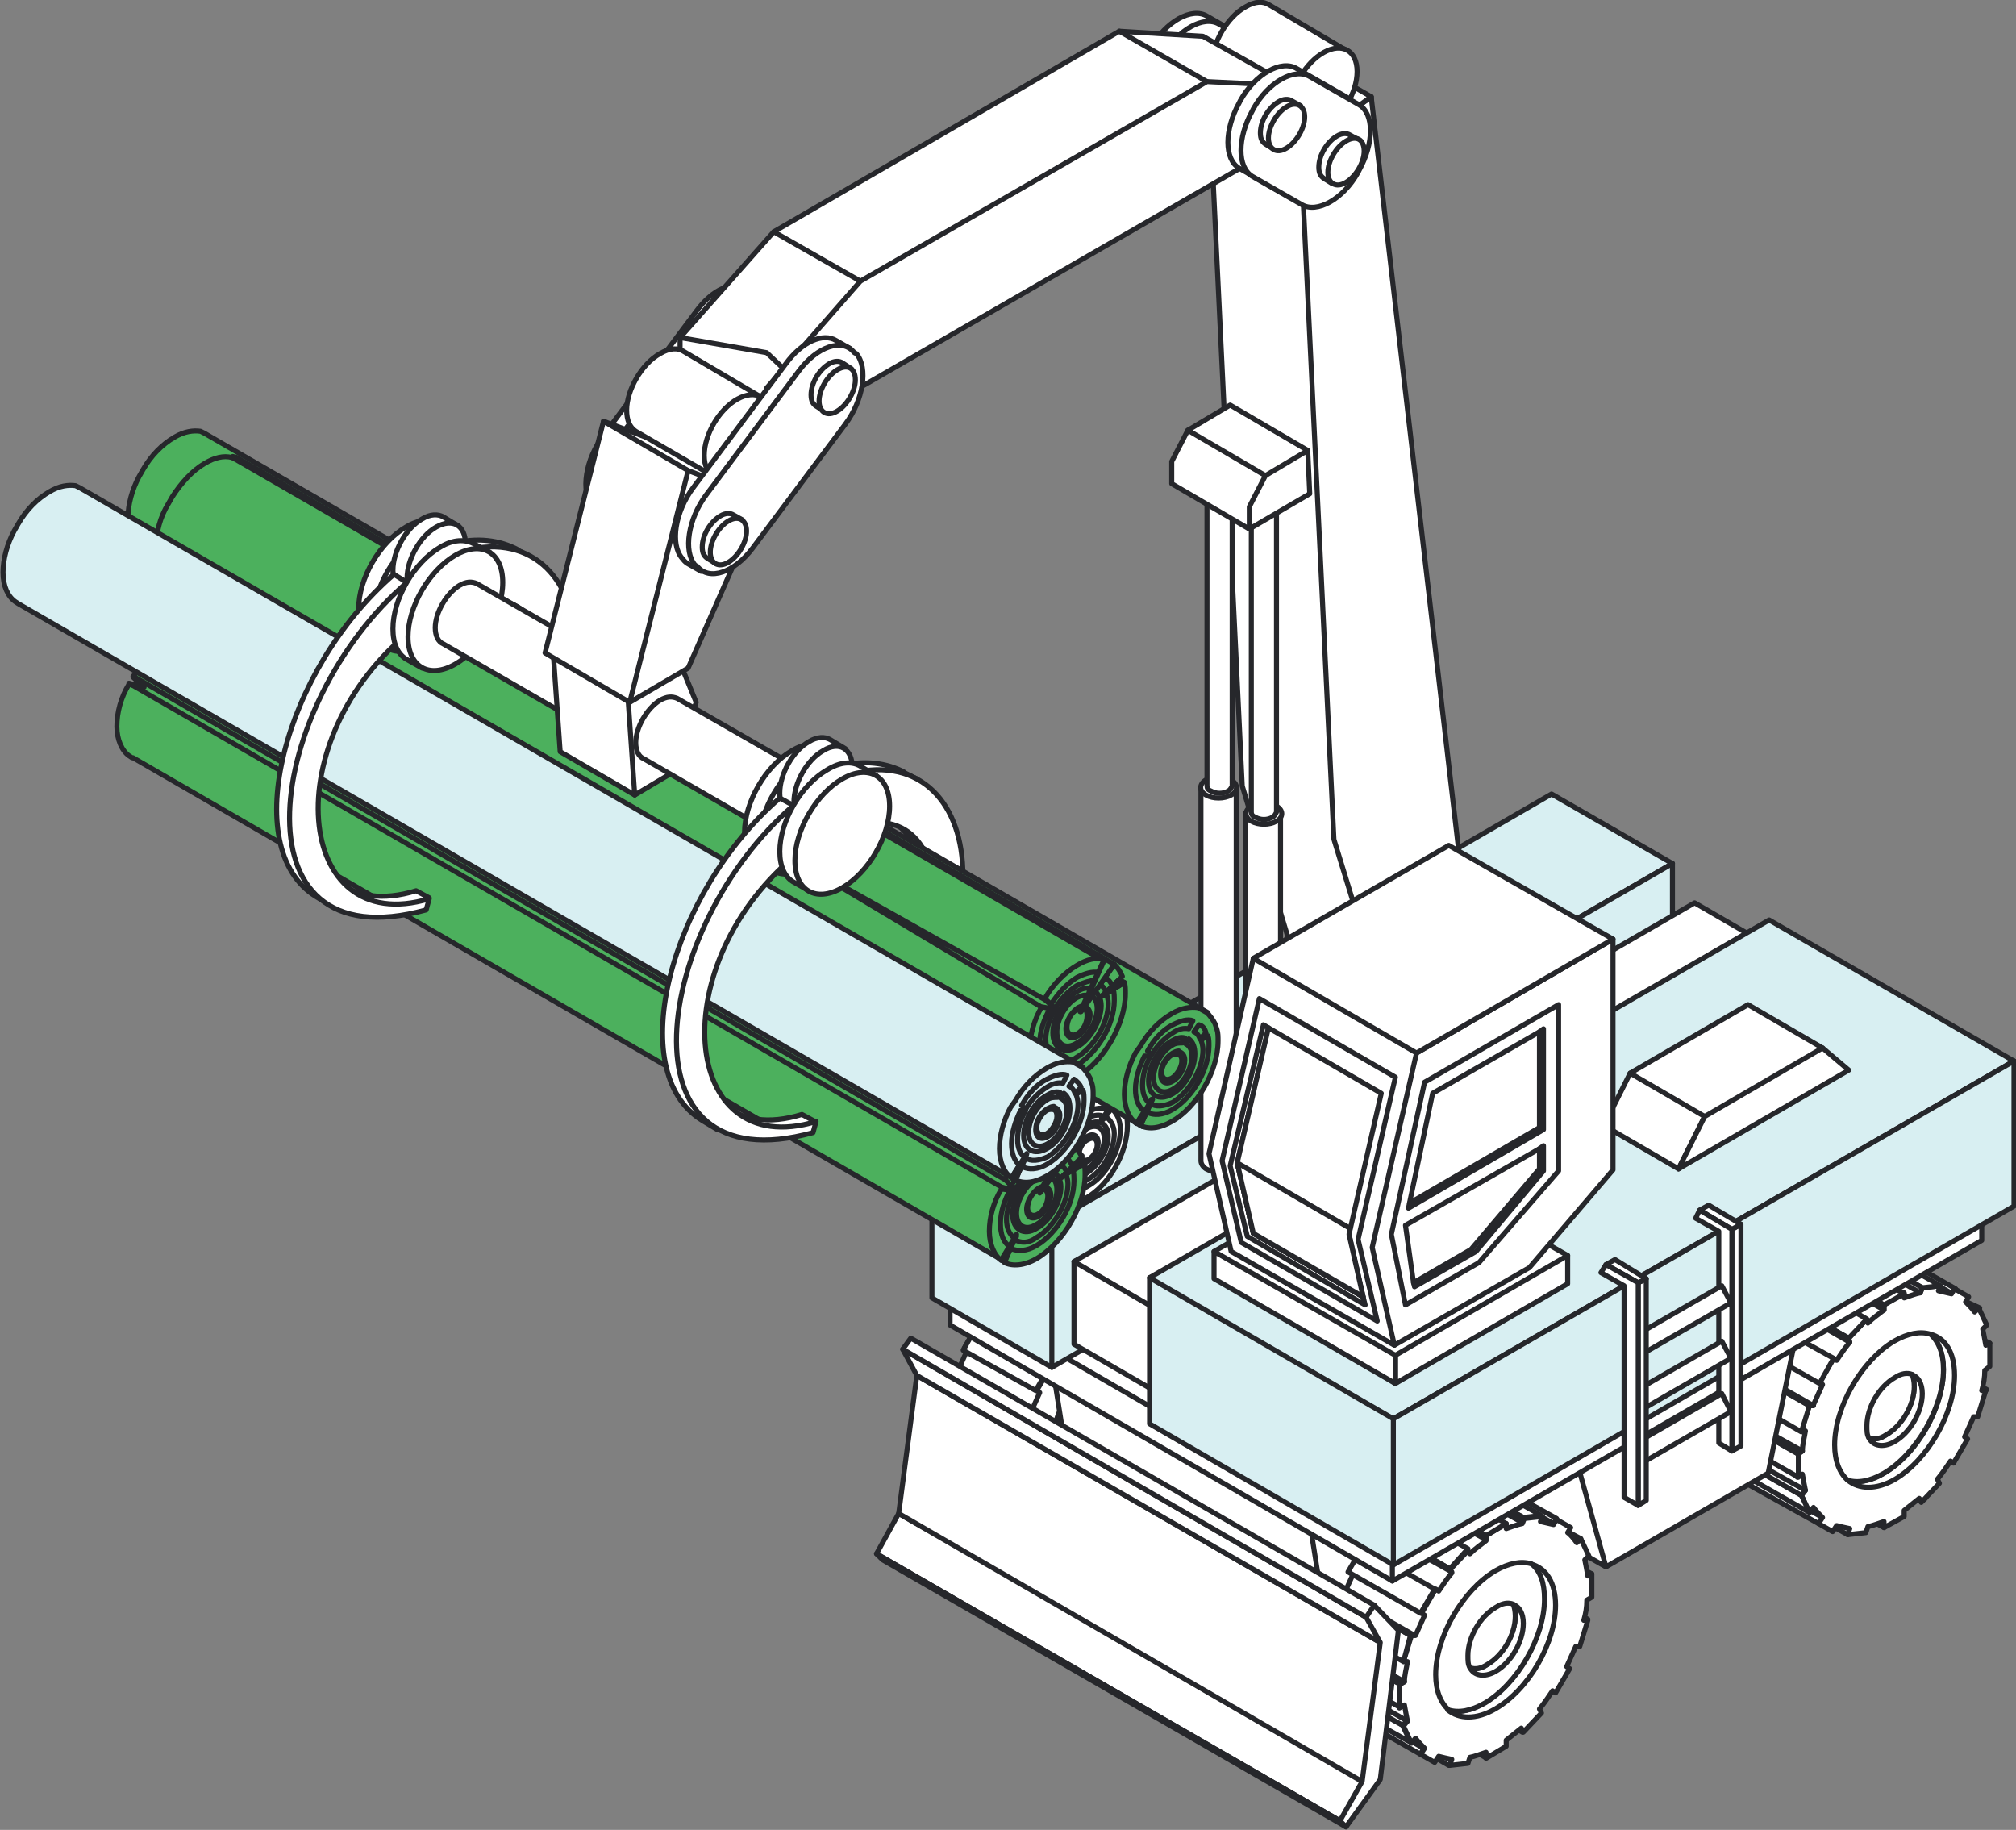 <?xml version="1.0" encoding="UTF-8"?> <!-- Generator: Adobe Illustrator 25.4.1, SVG Export Plug-In . SVG Version: 6.00 Build 0) --> <svg xmlns="http://www.w3.org/2000/svg" xmlns:xlink="http://www.w3.org/1999/xlink" id="Layer_1" x="0px" y="0px" viewBox="0 0 200.1 181.6" style="enable-background:new 0 0 200.1 181.6;" xml:space="preserve"><rect x="0" y="0" width="200.1" height="181.6" fill="#808080" stroke="none"/> <style type="text/css"> .st0{fill:#FFFFFF;stroke:#26272B;stroke-width:0.5;stroke-linecap:round;stroke-linejoin:round;stroke-miterlimit:10;} .st1{fill:#D8EFF2;stroke:#26272B;stroke-width:0.5;stroke-linecap:round;stroke-linejoin:round;stroke-miterlimit:10;} .st2{fill:#4CB05D;stroke:#26272B;stroke-width:0.5;stroke-linecap:round;stroke-linejoin:round;stroke-miterlimit:10;} </style> <g> <polygon class="st0" points="196.1,130.2 196.5,129.8 195.2,129.2 "></polygon> <polygon class="st0" points="197.2,133.7 197.5,133.3 196.3,132.7 "></polygon> <polygon class="st0" points="196.8,138.2 197.2,137.9 195.9,137.2 "></polygon> <polygon class="st0" points="190.7,149 191.1,148.7 189.7,148.4 "></polygon> <polygon class="st0" points="187,151.6 187.6,150.8 185.9,151 "></polygon> <polygon class="st0" points="183.4,152.3 184,151.6 181.4,151.2 "></polygon> <g> <path class="st0" d="M190.3,131.6l1.2-2.1l-0.5-0.2c-0.1-0.6,0.6-0.3,0.5-0.8l2.6-0.1l-4.3-2.6l-0.9,0.4c-0.3-0.4-0.6-0.7-0.9-1 l0.3-0.5l-1.4-0.8l-0.3,0.5c-0.4-0.1-0.9-0.2-1.3-0.3l0.2-0.5l-1.8,0.2l-0.1,0.5c-0.5,0.1-1,0.3-1.6,0.5v-0.5l-2,1.2v0.5 c-0.5,0.4-1.1,0.8-1.6,1.3l-0.2-0.4l-1.8,1.9l0.2,0.3c-0.5,0.6-0.9,1.2-1.3,1.8l-0.3-0.2l-1.4,2.4l0.3,0.2c-0.3,0.7-0.6,1.3-0.9,2 l-0.4,0l-0.8,2.6l0.4,0c-0.1,0.7-0.3,1.3-0.3,2l-0.5,0.3v2.3l0.5-0.3c0.1,0.6,0.2,1.1,0.3,1.6l-0.5,0.5l0.8,1.7l0.5-0.5 c0.3,0.4,0.6,0.7,0.9,1l-0.4,0.6l1.4,0.8l0.4-0.6c0.4,0.1,0.8,0.2,1.3,0.3l0.7,1.5l4.2,1.9l-1.3-2.9c0.5-0.1-0.8-1-0.2-1.2 l0.4,0.6l1.6-1.2v-0.6c0.5-0.4,1-0.8,1.5-1.2l0.2,0.4l1.8-1.9l-0.2-0.4c0.5-0.6,0.9-1.2,1.3-1.8l0.3,0.2l1.4-2.4l-0.3-0.2 c0.3-0.7,0.6-1.3,0.9-2l0.4,0l0.8-2.6l-0.4,0c0.2-0.7,0.3-1.3,0.3-2L190.3,131.6z"></path> </g> <polygon class="st0" points="186.6,124.3 193.8,128.4 194.1,127.9 186.9,123.8 "></polygon> <polygon class="st0" points="173.3,147.2 180.5,151.2 180.9,150.6 173.7,146.6 "></polygon> <path class="st0" d="M197.5,135.6v-2.3l-0.4,0.2c-0.1-0.6-0.2-1.1-0.3-1.6l0.4-0.4l-0.8-1.7l-0.4,0.4c-0.3-0.4-0.6-0.7-0.9-1 l0.3-0.5l-1.4-0.8l-0.3,0.5c-0.4-0.1-0.9-0.2-1.3-0.3l0.2-0.5l-1.8,0.2l-0.2,0.5c-0.5,0.1-1,0.3-1.6,0.5v-0.5l-2,1.2v0.5 c-0.5,0.4-1.1,0.8-1.6,1.3l-0.2-0.3l-1.8,1.9l0.2,0.3c-0.5,0.6-0.9,1.2-1.3,1.8l-0.3-0.2l-1.4,2.4l0.3,0.2c-0.3,0.7-0.6,1.3-0.9,2 l-0.4,0l-0.8,2.6l0.4,0c-0.1,0.7-0.3,1.3-0.3,2l-0.5,0.3v2.3l0.5-0.3c0.1,0.6,0.2,1.1,0.3,1.6l-0.4,0.5l0.8,1.7l0.4-0.5 c0.3,0.4,0.6,0.7,0.9,1l-0.4,0.6l1.4,0.8l0.4-0.6c0.4,0.1,0.8,0.2,1.3,0.3l-0.2,0.6l1.8-0.2l0.2-0.6c0.5-0.1,1-0.3,1.6-0.5v0.6 l2-1.1v-0.6c0.5-0.4,1-0.8,1.5-1.2l0.2,0.4l1.8-1.9l-0.2-0.4c0.5-0.6,0.9-1.2,1.3-1.8l0.3,0.2l1.4-2.4l-0.3-0.2 c0.3-0.7,0.6-1.3,0.9-2l0.4,0l0.8-2.6l-0.4,0c0.2-0.7,0.3-1.3,0.3-2L197.5,135.6z"></path> <path class="st0" d="M194,136.5c0,3.8-2.7,8.4-5.9,10.3c-1.9,1.1-3.6,1-4.7,0.1c1,0.3,2.3,0.1,3.6-0.7c3.3-1.9,5.9-6.5,5.9-10.3 c0-1.6-0.5-2.8-1.3-3.5C193.1,132.8,194,134.2,194,136.5z"></path> <path class="st0" d="M192.9,135.9c0,3.8-2.7,8.4-5.9,10.3c-1.4,0.8-2.6,1-3.6,0.7c-0.8-0.7-1.3-1.9-1.3-3.5c0-3.8,2.7-8.4,5.9-10.3 c1.4-0.8,2.6-1,3.6-0.7C192.4,133.1,192.9,134.3,192.9,135.9z"></path> <path class="st0" d="M190.8,138.3c0,1.8-1.2,3.9-2.8,4.8c-1.1,0.6-2.1,0.4-2.5-0.4c0.5,0.2,1.1,0.1,1.7-0.3c1.5-0.9,2.8-3,2.8-4.8 c0-0.5-0.1-0.9-0.3-1.2C190.4,136.6,190.8,137.3,190.8,138.3z"></path> <path class="st0" d="M190,137.6c0,1.8-1.2,3.9-2.8,4.8c-0.6,0.4-1.2,0.5-1.7,0.3c-0.2-0.3-0.2-0.7-0.2-1.2c0-1.8,1.2-3.9,2.8-4.8 c0.6-0.4,1.2-0.5,1.7-0.3C189.9,136.7,190,137.1,190,137.6z"></path> <polygon class="st0" points="171.6,138 178.8,142.1 179.6,139.5 172.4,135.4 "></polygon> <polygon class="st0" points="171.3,142.5 178.5,146.6 178.5,144.3 171.3,140.2 "></polygon> <polygon class="st0" points="172.4,146 179.6,150.1 178.8,148.4 171.6,144.3 "></polygon> <polygon class="st0" points="173.4,133.2 180.6,137.3 182,134.8 174.8,130.8 "></polygon> <polygon class="st0" points="176.3,128.8 183.5,132.8 185.3,130.9 178.1,126.8 "></polygon> <polygon class="st0" points="179.8,125.5 187,129.5 189,128.4 181.8,124.3 "></polygon> <polygon class="st0" points="183.6,123.7 190.8,127.8 192.6,127.6 185.4,123.5 "></polygon> <polygon class="st0" points="176.4,129.1 183.6,133.2 183.5,132.8 176.3,128.8 "></polygon> <polygon class="st0" points="172.8,135.4 180,139.5 179.6,139.5 172.4,135.4 "></polygon> <polygon class="st0" points="171.3,140.2 178.5,144.3 178.9,144 171.7,140 "></polygon> <polygon class="st0" points="171.6,144.3 178.8,148.4 179.2,147.9 172,143.9 "></polygon> <polygon class="st0" points="179.8,125.9 187,130 187,129.5 179.8,125.5 "></polygon> <polygon class="st0" points="183.4,124.2 190.6,128.3 190.8,127.8 183.6,123.7 "></polygon> </g> <g> <polygon class="st0" points="159.4,155.5 151.3,150.9 148.8,141.5 156.3,135.2 170,129.2 178,133.8 "></polygon> <polygon class="st0" points="175.5,146.2 159.4,155.5 156.8,146.1 164.3,139.9 178,133.8 "></polygon> </g> <g> <polygon class="st0" points="118.3,131 118.6,130.6 117.4,130 "></polygon> <polygon class="st0" points="119.4,134.5 119.7,134.1 118.5,133.4 "></polygon> <polygon class="st0" points="119,139 119.4,138.6 118.1,138 "></polygon> <polygon class="st0" points="112.9,149.8 113.3,149.4 111.8,149.2 "></polygon> <polygon class="st0" points="109.2,152.3 109.8,151.6 108.1,151.7 "></polygon> <polygon class="st0" points="105.6,153.1 106.2,152.4 103.6,152 "></polygon> <g> <path class="st0" d="M112.5,132.3l1.2-2.1l-0.5-0.2c-0.1-0.6,0.6-0.3,0.5-0.8l2.6-0.1l-4.3-2.6l-0.9,0.4c-0.3-0.4-0.6-0.7-0.9-1 l0.3-0.5l-1.4-0.8l-0.3,0.5c-0.4-0.1-0.9-0.2-1.3-0.3l0.2-0.5l-1.8,0.2l-0.2,0.5c-0.5,0.1-1,0.3-1.6,0.5v-0.5l-2,1.2v0.5 c-0.5,0.4-1.1,0.8-1.6,1.3l-0.2-0.4l-1.8,1.9l0.2,0.3c-0.5,0.6-0.9,1.2-1.3,1.8l-0.3-0.2l-1.4,2.4l0.3,0.2c-0.3,0.7-0.6,1.3-0.9,2 l-0.4,0l-0.8,2.6l0.4,0c-0.1,0.7-0.3,1.3-0.3,2l-0.5,0.3v2.3l0.5-0.3c0.1,0.6,0.2,1.1,0.3,1.6l-0.4,0.5l0.8,1.7l0.4-0.5 c0.3,0.4,0.6,0.7,0.9,1l-0.3,0.6l1.4,0.8l0.4-0.6c0.4,0.1,0.8,0.2,1.3,0.3l0.7,1.5l4.2,1.9l-1.3-2.9c0.5-0.1-0.8-1-0.2-1.2 l0.4,0.6l1.6-1.2v-0.6c0.5-0.4,1-0.8,1.5-1.2l0.2,0.4l1.8-1.9l-0.2-0.4c0.5-0.6,0.9-1.2,1.3-1.8l0.3,0.2l1.4-2.4l-0.3-0.2 c0.3-0.7,0.6-1.3,0.9-2l0.4,0l0.8-2.6l-0.4,0c0.2-0.7,0.3-1.3,0.3-2L112.5,132.3z"></path> </g> <polygon class="st0" points="108.8,125.1 116,129.1 116.2,128.6 109,124.6 "></polygon> <polygon class="st0" points="95.5,147.9 102.7,152 103.1,151.4 95.9,147.3 "></polygon> <path class="st0" d="M119.7,136.4v-2.3l-0.4,0.2c-0.1-0.6-0.2-1.1-0.3-1.6l0.4-0.4l-0.8-1.7l-0.4,0.4c-0.3-0.4-0.6-0.7-0.9-1 l0.3-0.5l-1.4-0.8l-0.3,0.5c-0.4-0.1-0.9-0.2-1.3-0.3l0.2-0.5l-1.8,0.2l-0.1,0.5c-0.5,0.1-1,0.3-1.6,0.5v-0.5l-2,1.2v0.5 c-0.5,0.4-1.1,0.8-1.6,1.3l-0.2-0.3l-1.8,1.9l0.2,0.3c-0.5,0.6-0.9,1.2-1.3,1.8l-0.3-0.2l-1.4,2.4l0.3,0.2c-0.3,0.7-0.6,1.3-0.9,2 l-0.4,0l-0.8,2.6l0.4,0c-0.1,0.7-0.3,1.3-0.3,2l-0.5,0.3v2.3l0.5-0.3c0.1,0.6,0.2,1.1,0.3,1.6l-0.4,0.5l0.8,1.7l0.4-0.5 c0.3,0.4,0.6,0.7,0.9,1l-0.4,0.6l1.4,0.8l0.4-0.6c0.4,0.1,0.8,0.2,1.3,0.3l-0.2,0.6l1.8-0.2l0.2-0.6c0.5-0.1,1-0.3,1.6-0.5v0.6 l2-1.1v-0.6c0.5-0.4,1-0.8,1.5-1.2l0.2,0.4l1.8-1.9l-0.2-0.4c0.5-0.6,0.9-1.2,1.3-1.8l0.3,0.2l1.4-2.4l-0.3-0.2 c0.3-0.7,0.6-1.3,0.9-2l0.4,0l0.8-2.6l-0.4,0c0.2-0.7,0.3-1.3,0.3-2L119.7,136.4z"></path> <path class="st0" d="M116.2,137.2c0,3.8-2.7,8.4-6,10.3c-1.9,1.1-3.6,1-4.7,0.1c1,0.3,2.3,0.1,3.6-0.7c3.3-1.9,5.9-6.5,5.9-10.3 c0-1.6-0.5-2.8-1.3-3.5C115.2,133.5,116.2,135,116.2,137.2z"></path> <path class="st0" d="M115.1,136.6c0,3.8-2.7,8.4-5.9,10.3c-1.4,0.8-2.6,1-3.6,0.7c-0.8-0.7-1.3-1.9-1.3-3.5c0-3.8,2.7-8.4,5.9-10.3 c1.4-0.8,2.6-1,3.6-0.7C114.6,133.8,115.1,135,115.1,136.6z"></path> <path class="st0" d="M113,139.1c0,1.8-1.2,3.9-2.8,4.8c-1.1,0.6-2.1,0.4-2.5-0.4c0.5,0.2,1.1,0.1,1.7-0.3c1.5-0.9,2.8-3,2.8-4.8 c0-0.5-0.1-0.9-0.3-1.2C112.6,137.4,113,138,113,139.1z"></path> <path class="st0" d="M112.2,138.3c0,1.8-1.2,3.9-2.8,4.8c-0.6,0.4-1.2,0.5-1.7,0.3c-0.2-0.3-0.2-0.7-0.2-1.2c0-1.8,1.2-3.9,2.8-4.8 c0.6-0.4,1.2-0.5,1.7-0.3C112.1,137.5,112.2,137.9,112.2,138.3z"></path> <polygon class="st0" points="93.8,138.8 101,142.8 101.8,140.3 94.6,136.2 "></polygon> <polygon class="st0" points="93.5,143.3 100.7,147.4 100.7,145.1 93.5,141 "></polygon> <polygon class="st0" points="94.5,146.8 101.7,150.8 101,149.1 93.8,145.1 "></polygon> <polygon class="st0" points="95.6,134 102.8,138 104.2,135.6 97,131.5 "></polygon> <polygon class="st0" points="98.5,129.5 105.7,133.6 107.5,131.6 100.3,127.6 "></polygon> <polygon class="st0" points="102,126.2 109.2,130.3 111.2,129.1 104,125.1 "></polygon> <polygon class="st0" points="105.8,124.5 113,128.5 114.8,128.3 107.6,124.3 "></polygon> <polygon class="st0" points="98.6,129.9 105.8,133.9 105.7,133.6 98.5,129.5 "></polygon> <polygon class="st0" points="95,136.2 102.2,140.2 101.8,140.3 94.6,136.2 "></polygon> <polygon class="st0" points="93.5,141 100.7,145.1 101.1,144.8 93.9,140.7 "></polygon> <polygon class="st0" points="93.8,145.1 101,149.1 101.4,148.7 94.2,144.6 "></polygon> <polygon class="st0" points="102,126.7 109.2,130.7 109.2,130.3 102,126.2 "></polygon> <polygon class="st0" points="105.6,125 112.8,129 113,128.5 105.8,124.5 "></polygon> </g> <g> <polygon class="st0" points="132.2,165 106.8,150.4 104.7,137.1 110.9,131.9 122.3,126.9 147.8,141.5 "></polygon> <polygon class="st0" points="145.6,157.3 132.2,165 130.1,151.7 136.3,146.5 147.8,141.5 "></polygon> </g> <g> <polygon class="st0" points="156.5,153.1 156.9,152.7 155.6,152 "></polygon> <polygon class="st0" points="157.6,156.6 158,156.2 156.7,155.5 "></polygon> <polygon class="st0" points="157.3,161.1 157.6,160.7 156.4,160 "></polygon> <polygon class="st0" points="151.1,171.9 151.5,171.5 150.1,171.3 "></polygon> <polygon class="st0" points="147.4,174.4 148,173.7 146.4,173.8 "></polygon> <polygon class="st0" points="143.8,175.2 144.4,174.5 141.9,174.1 "></polygon> <g> <path class="st0" d="M150.8,154.4l1.2-2.1l-0.5-0.2c-0.1-0.6,0.6-0.3,0.5-0.8l2.6-0.1l-4.3-2.6l-0.9,0.4c-0.3-0.4-0.6-0.7-0.9-1 l0.3-0.5l-1.4-0.8l-0.3,0.5c-0.4-0.1-0.9-0.2-1.3-0.3l0.2-0.5l-1.8,0.2l-0.1,0.5c-0.5,0.1-1,0.3-1.6,0.5v-0.5l-2,1.1v0.5 c-0.5,0.4-1.1,0.8-1.6,1.3l-0.2-0.4l-1.8,1.9l0.2,0.3c-0.5,0.6-0.9,1.2-1.3,1.8l-0.3-0.2l-1.4,2.4l0.3,0.2c-0.3,0.7-0.6,1.3-0.9,2 l-0.4,0l-0.8,2.6l0.4,0c-0.1,0.7-0.3,1.3-0.3,2l-0.5,0.3v2.3l0.5-0.3c0.1,0.6,0.2,1.1,0.3,1.6l-0.4,0.5l0.8,1.7l0.5-0.5 c0.3,0.4,0.6,0.7,0.9,1l-0.3,0.6l1.4,0.8l0.4-0.6c0.4,0.1,0.8,0.2,1.3,0.3l0.7,1.6l4.2,1.9l-1.3-2.9c0.5-0.1-0.8-1-0.2-1.2 l0.4,0.6l1.6-1.2v-0.6c0.5-0.4,1-0.8,1.5-1.2l0.2,0.4l1.8-1.9l-0.2-0.4c0.5-0.6,0.9-1.2,1.3-1.8l0.3,0.2l1.4-2.4l-0.3-0.2 c0.3-0.7,0.6-1.3,0.9-2l0.4,0l0.8-2.6l-0.4,0c0.2-0.7,0.3-1.3,0.3-2L150.8,154.4z"></path> </g> <polygon class="st0" points="147,147.2 154.2,151.2 154.5,150.7 147.3,146.7 "></polygon> <polygon class="st0" points="133.8,170 141,174.1 141.3,173.5 134.1,169.4 "></polygon> <path class="st0" d="M158,158.5v-2.3l-0.4,0.2c-0.1-0.6-0.2-1.1-0.3-1.6l0.4-0.4l-0.8-1.7l-0.4,0.4c-0.3-0.4-0.6-0.8-0.9-1l0.3-0.5 l-1.4-0.8l-0.3,0.5c-0.4-0.1-0.9-0.2-1.3-0.3l0.2-0.5l-1.8,0.2l-0.2,0.5c-0.5,0.1-1,0.3-1.6,0.5v-0.5l-2,1.2v0.5 c-0.5,0.4-1.1,0.8-1.6,1.3l-0.2-0.3l-1.8,1.9l0.2,0.3c-0.5,0.6-0.9,1.2-1.3,1.8l-0.3-0.2l-1.4,2.4l0.3,0.2c-0.3,0.7-0.6,1.3-0.9,2 l-0.4,0l-0.8,2.6l0.4,0c-0.1,0.7-0.3,1.3-0.3,2l-0.5,0.3v2.3l0.5-0.3c0.1,0.6,0.2,1.1,0.3,1.6l-0.4,0.5l0.8,1.7l0.4-0.5 c0.3,0.4,0.6,0.7,0.9,1l-0.4,0.6l1.4,0.8l0.4-0.6c0.4,0.1,0.8,0.2,1.3,0.3l-0.2,0.6l1.8-0.2l0.2-0.6c0.5-0.1,1-0.3,1.6-0.5v0.6 l2-1.2v-0.6c0.5-0.4,1-0.8,1.5-1.2l0.2,0.4l1.8-1.9l-0.2-0.4c0.5-0.6,0.9-1.2,1.3-1.8l0.3,0.2l1.4-2.4l-0.3-0.2 c0.3-0.7,0.6-1.3,0.9-2l0.4,0l0.8-2.6l-0.4,0c0.2-0.7,0.3-1.3,0.3-2L158,158.5z"></path> <path class="st0" d="M154.4,159.3c0,3.8-2.7,8.4-6,10.3c-1.9,1.1-3.6,1-4.7,0.1c1,0.3,2.3,0.1,3.6-0.7c3.3-1.9,5.9-6.5,5.9-10.3 c0-1.6-0.5-2.8-1.3-3.5C153.5,155.6,154.4,157.1,154.4,159.3z"></path> <path class="st0" d="M153.3,158.7c0,3.8-2.7,8.4-5.9,10.3c-1.4,0.8-2.6,1-3.6,0.7c-0.8-0.7-1.3-1.9-1.3-3.5c0-3.8,2.7-8.4,5.9-10.3 c1.4-0.8,2.6-1,3.6-0.7C152.9,155.9,153.3,157.1,153.3,158.7z"></path> <path class="st0" d="M151.2,161.1c0,1.8-1.2,3.9-2.8,4.8c-1.1,0.6-2.1,0.4-2.5-0.4c0.5,0.2,1.1,0.1,1.7-0.3c1.5-0.9,2.8-3,2.8-4.8 c0-0.5-0.1-0.9-0.3-1.2C150.8,159.4,151.2,160.1,151.2,161.1z"></path> <path class="st0" d="M150.4,160.4c0,1.8-1.2,3.9-2.8,4.8c-0.6,0.4-1.2,0.5-1.7,0.3c-0.2-0.3-0.2-0.7-0.2-1.2c0-1.8,1.2-3.9,2.8-4.8 c0.6-0.4,1.2-0.5,1.7-0.3C150.3,159.5,150.4,159.9,150.4,160.4z"></path> <polygon class="st0" points="132.1,160.9 139.3,164.9 140,162.3 132.8,158.3 "></polygon> <polygon class="st0" points="131.7,165.4 138.9,169.4 138.9,167.1 131.7,163.1 "></polygon> <polygon class="st0" points="132.8,168.9 140,172.9 139.2,171.2 132,167.2 "></polygon> <polygon class="st0" points="133.8,156 141,160.1 142.4,157.7 135.2,153.6 "></polygon> <polygon class="st0" points="136.7,151.6 143.9,155.7 145.7,153.7 138.5,149.7 "></polygon> <polygon class="st0" points="140.3,148.3 147.5,152.4 149.5,151.2 142.3,147.1 "></polygon> <polygon class="st0" points="144,146.6 151.2,150.6 153,150.4 145.8,146.4 "></polygon> <polygon class="st0" points="136.9,152 144.1,156 143.9,155.7 136.7,151.6 "></polygon> <polygon class="st0" points="133.2,158.2 140.4,162.3 140,162.3 132.8,158.3 "></polygon> <polygon class="st0" points="131.7,163.1 138.9,167.1 139.4,166.9 132.2,162.8 "></polygon> <polygon class="st0" points="132,167.2 139.2,171.2 139.7,170.8 132.5,166.7 "></polygon> <polygon class="st0" points="140.3,148.8 147.5,152.8 147.5,152.4 140.3,148.3 "></polygon> <polygon class="st0" points="143.9,147.1 151.1,151.1 151.2,150.6 144,146.6 "></polygon> </g> <g> <polygon class="st0" points="102.5,135.4 114.5,142.5 117.9,136.3 107.1,130.3 "></polygon> <polygon class="st0" points="94.3,131.5 138.2,156.9 138.9,155.5 138.2,153.5 94.3,128.1 "></polygon> <polygon class="st0" points="196.7,123.1 138.2,156.9 138.2,153.4 196.7,119.7 "></polygon> </g> <g> <polygon class="st1" points="92.5,128.8 104.4,135.7 166,85.7 92.5,114.4 "></polygon> <polygon class="st1" points="104.4,121.3 166,85.7 154,78.8 92.5,114.4 "></polygon> <polygon class="st1" points="104.4,135.7 166,100.2 166,85.7 104.4,121.3 "></polygon> </g> <g> <polygon class="st0" points="106.6,133.4 116.1,138.9 177.7,95.1 106.6,125.2 "></polygon> <polygon class="st0" points="116.1,130.7 177.7,95.1 168.2,89.6 106.6,125.2 "></polygon> <polygon class="st0" points="116.1,138.9 177.7,103.3 177.7,95.1 116.1,130.7 "></polygon> </g> <g> <polygon class="st1" points="114.1,141.3 138.3,155.3 199.9,105.3 114.1,126.8 "></polygon> <polygon class="st1" points="138.3,140.8 199.9,105.3 175.6,91.3 114.1,126.8 "></polygon> <polygon class="st1" points="138.3,155.3 199.9,119.7 199.9,105.3 138.3,140.8 "></polygon> </g> <g> <polygon class="st0" points="173.5,99.7 161.8,106.5 166.6,116 180.9,104 "></polygon> <polygon class="st0" points="169.2,110.8 161.8,106.5 159.2,111.7 166.6,116 "></polygon> <polygon class="st0" points="180.9,104 169.2,110.8 166.6,116 183.5,106.2 "></polygon> </g> <g> <polygon class="st0" points="155.6,124.6 138.5,137.3 120.5,124.2 137.6,114.3 "></polygon> <polygon class="st0" points="155.6,127.4 138.5,137.3 138.5,134.5 155.6,124.6 "></polygon> <polygon class="st0" points="138.5,137.3 120.5,126.9 120.5,124.2 138.5,134.5 "></polygon> </g> <g> <polygon class="st0" points="172.8,143.5 171.9,144 171.9,122 172.8,121.5 "></polygon> <polygon class="st0" points="172.8,121.5 171.9,122 168.7,120.1 169.6,119.6 "></polygon> <polygon class="st0" points="171.9,144 170.6,143.2 170.6,122.2 168.3,120.9 168.7,120.1 171.9,122 "></polygon> <polygon class="st0" points="171.8,129.3 163.3,134.2 162.4,132.5 170.9,127.6 "></polygon> <polygon class="st0" points="171.8,134.8 163.3,139.7 162.4,138 170.9,133.1 "></polygon> <polygon class="st0" points="171.8,140.1 163.3,145 162.4,143.2 170.9,138.3 "></polygon> <polygon class="st0" points="163.4,148.9 162.6,149.4 162.6,127.3 163.4,126.9 "></polygon> <polygon class="st0" points="163.4,126.9 162.6,127.3 159.4,125.5 160.3,125 "></polygon> <polygon class="st0" points="162.6,149.4 161.2,148.6 161.2,127.6 158.9,126.3 159.4,125.5 162.6,127.3 "></polygon> </g> <g> <polygon class="st0" points="140.6,110 131.4,104.8 123.3,78 120,9.4 136.1,9.6 "></polygon> <polygon class="st0" points="147.2,105.2 140.6,110 132.4,83.3 129.1,14.7 136.1,9.6 "></polygon> <polygon class="st0" points="129.1,14.7 120,9.4 127,4.4 136.1,9.6 "></polygon> <g> <g> <path class="st0" d="M123.6,80.7l0,37.1c0,0.3,0.2,0.6,0.5,0.8c0.7,0.4,1.8,0.4,2.5,0c0.3-0.2,0.5-0.5,0.5-0.7l0-37l-0.4,0 c0,0-0.1-0.1-0.1-0.1c-0.7-0.4-1.8-0.4-2.5,0L123.6,80.7z"></path> <path class="st0" d="M124.2,80c0.7-0.4,1.8-0.4,2.5,0c0.7,0.4,0.7,1.1,0,1.5c-0.7,0.4-1.8,0.4-2.5,0 C123.5,81.1,123.5,80.4,124.2,80z"></path> </g> <g> <path class="st0" d="M124.2,48.7v31.9c0,0.2,0.1,0.4,0.4,0.5c0.5,0.3,1.2,0.3,1.7,0c0.2-0.1,0.3-0.3,0.4-0.5l0-31.9l-0.3,0 c0,0-0.1,0-0.1-0.1c-0.5-0.3-1.2-0.3-1.7,0L124.2,48.7z"></path> <path class="st0" d="M124.6,48.3c0.5-0.3,1.2-0.3,1.7,0c0.5,0.3,0.5,0.7,0,1c-0.5,0.3-1.2,0.3-1.7,0 C124.1,49,124.1,48.5,124.6,48.3z"></path> </g> </g> <g> <g> <path class="st0" d="M119.2,78.1l0,37.1c0,0.3,0.2,0.6,0.5,0.8c0.7,0.4,1.8,0.4,2.5,0c0.3-0.2,0.5-0.5,0.5-0.7l0-37l-0.4,0 c0,0-0.1-0.1-0.1-0.1c-0.7-0.4-1.8-0.4-2.5,0L119.2,78.1z"></path> <path class="st0" d="M119.7,77.4c0.7-0.4,1.8-0.4,2.5,0c0.7,0.4,0.7,1.1,0,1.5c-0.7,0.4-1.8,0.4-2.5,0 C119,78.5,119,77.8,119.7,77.4z"></path> </g> <g> <path class="st0" d="M119.8,46.1l0,31.9c0,0.2,0.1,0.4,0.4,0.5c0.5,0.3,1.2,0.3,1.7,0c0.2-0.1,0.3-0.3,0.4-0.5l0-31.9l-0.3,0 c0,0-0.1,0-0.1-0.1c-0.5-0.3-1.2-0.3-1.7,0L119.8,46.1z"></path> <path class="st0" d="M120.1,45.7c0.5-0.3,1.2-0.3,1.7,0c0.5,0.3,0.5,0.7,0,1c-0.5,0.3-1.2,0.3-1.7,0 C119.7,46.4,119.7,46,120.1,45.7z"></path> </g> </g> <g> <polygon class="st0" points="129.8,44.7 126,47.8 120.2,45.8 117.9,42.7 122.1,40.2 "></polygon> <polygon class="st0" points="125.6,47.2 117.9,42.7 116.3,45.8 116.3,48 124,52.5 125,50.2 "></polygon> <polygon class="st0" points="130,49 124,52.5 124,50.3 125.6,47.2 129.8,44.7 "></polygon> </g> </g> <g> <polygon class="st0" points="124.4,95.1 120,114.5 122.2,124.2 138.4,133.5 140.6,104.5 135.1,98.8 "></polygon> <polygon class="st0" points="140.6,104.5 136.2,123.8 138.4,133.5 151.8,125.8 160.1,116.1 160.1,93.2 "></polygon> <polygon class="st0" points="141.4,107.4 138.1,122.5 139.5,129.5 146.8,125.3 154.7,116.2 154.7,99.7 "></polygon> <polygon class="st0" points="153.2,102.1 153.2,112.1 139.8,119.9 139.9,119.4 152.8,111.9 152.8,102.4 "></polygon> <polygon class="st0" points="152.8,102.4 152.8,111.9 139.9,119.4 142.2,108.5 "></polygon> <polygon class="st0" points="153.2,113.7 153.2,116.2 146.5,124.2 140.4,127.7 140.3,127.3 146,124 152.8,116 152.8,114 "></polygon> <polygon class="st0" points="152.8,114 152.8,116 146,124 140.3,127.3 139.5,121.6 "></polygon> <polygon class="st0" points="140.6,104.5 124.4,95.1 143.8,83.9 160.1,93.2 "></polygon> <polygon class="st0" points="138.5,106.9 125,99.1 121.3,115.2 123.2,123.3 136.7,131.1 134.8,123 "></polygon> <polygon class="st0" points="135.5,129.5 123.8,122.7 122.1,115.7 125.4,101.7 125.9,102 122.8,115.4 124.4,122.4 135.3,128.7 "></polygon> <polygon class="st0" points="133.9,122.5 135.3,128.7 124.4,122.4 122.8,115.4 125.9,102 137.1,108.5 "></polygon> <polygon class="st0" points="133.9,122.5 135.3,128.7 124.4,122.4 122.8,115.4 134,121.9 "></polygon> </g> <g> <polygon class="st0" points="133,180.7 87,154.2 89.2,150.2 136.1,176.4 "></polygon> <polygon class="st0" points="133.6,181.3 87.6,154.8 87,154.2 133,180.7 "></polygon> <polygon class="st0" points="135.2,176.8 89.2,150.2 91,136.5 137,163 137.1,169 "></polygon> <polygon class="st0" points="137,163 91,136.5 89.6,133.9 135.6,160.5 137,161.2 "></polygon> <polygon class="st0" points="135.6,160.5 89.6,133.9 90.4,132.8 136.4,159.3 136.4,160.5 "></polygon> <polygon class="st0" points="136.4,159.3 135.6,160.5 137,163 135.2,176.8 133,180.7 133.6,181.3 137,176.6 138.8,161.8 "></polygon> </g> <g> <g> <path class="st0" d="M56.3,63.4c-0.3-3.6-1.7-6.4-3.8-8.1l0.1-0.1l-1.2-0.6c0,0-0.1-0.1-0.1-0.1l-0.2-0.1l0,0 c-1.9-0.9-4.2-1.1-6.8-0.3l-0.5,5.4l1.3,0.7l0.4-1.2c11.8-2.6,9.6,18.1-3.3,29l0.3,0.7l1.3,0.7C54.5,77.6,57,70.6,56.3,63.4z"></path> <path class="st0" d="M45.5,54.8L45,60.2c13.6-4.9,11.8,17.2-1.6,28.5l0.3,0.7C63.2,72.3,59.5,50.6,45.5,54.8z"></path> </g> <g> <path class="st0" d="M94.7,85.5c-0.3-3.6-1.7-6.4-3.8-8.1l0.1-0.1l-1.2-0.6c0,0-0.1,0-0.1-0.1l-0.2-0.1l0,0 c-1.9-0.9-4.2-1.1-6.8-0.3l-0.5,5.4l1.3,0.7l0.4-1.2c11.8-2.6,9.6,18.1-3.3,29l0.3,0.7l1.3,0.7C92.9,99.7,95.3,92.8,94.7,85.5z"></path> <path class="st0" d="M83.9,76.9l-0.5,5.4c13.6-4.9,11.8,17.2-1.6,28.5l0.3,0.7C101.6,94.4,97.9,72.8,83.9,76.9z"></path> </g> <g> <path class="st0" d="M104.4,111.9L17.7,61.8c0,0,0,0-0.1,0c0,0,0,0,0,0l-0.3-0.2c-0.7-0.5-1.2-1.5-1.2-2.9c0-1.4,0.4-2.9,1.2-4.2 l1.6,0.4l-1.2-1.1c0.9-1.4,2-2.6,3.2-3.3c1-0.6,1.9-0.8,2.7-0.6L24,50l87.1,50.3L104.4,111.9z"></path> <path class="st0" d="M105.4,104.8l-1.2-1.1c0.9-1.4,2-2.6,3.2-3.3c1-0.6,1.9-0.8,2.7-0.6l-2.4,5.2l3.4-4.7 c0.3,0.3,0.6,0.7,0.8,1.2l-2.1,2l2.3-1.4c0.1,0.3,0.1,0.7,0.1,1.1c0,3-2.1,6.7-4.8,8.3c-1.2,0.7-2.4,0.8-3.2,0.4 c0.4-1,1.2-2.7,1.2-2.6c0,0.1-1,1.6-1.5,2.4c-0.7-0.5-1.2-1.6-1.2-2.9c0-1.4,0.4-2.9,1.2-4.3L105.4,104.8z"></path> <g> <path class="st0" d="M107.5,102.4c-0.9,0.5-1.6,1.3-2.2,2.3l-0.4-0.4c0.7-1.1,1.6-2.1,2.6-2.7c0.8-0.4,1.5-0.6,2.1-0.5l-0.4,0.8 C108.7,101.9,108.1,102,107.5,102.4z"></path> <path class="st0" d="M110.9,102.4l-0.6,0.6c-0.1-0.3-0.3-0.6-0.6-0.8l0.5-0.7C110.6,101.7,110.8,102,110.9,102.4z"></path> <path class="st0" d="M105.2,109.6c0.6,0.4,1.4,0.4,2.2-0.2c1.7-1,3.1-3.4,3.1-5.3c0-0.4-0.1-0.7-0.2-1l0.7-0.4 c0.1,0.3,0.1,0.7,0.1,1.1c0,2.4-1.7,5.2-3.7,6.4c-1,0.6-1.9,0.6-2.6,0.3C105,110.1,105.1,109.8,105.2,109.6z"></path> <path class="st0" d="M105.3,104.7c-0.5,0.9-0.9,2-0.9,2.9c0,0.9,0.3,1.5,0.8,1.9c-0.1,0.2-0.3,0.5-0.5,0.8 c-0.6-0.4-0.9-1.2-0.9-2.3c0-1.1,0.4-2.3,1-3.4L105.3,104.7z"></path> </g> <path class="st0" d="M108.5,103.4c-0.3-0.1-0.7,0-1.1,0.2c-1.1,0.6-2,2.2-2,3.4c0,1.3,0.9,1.8,2,1.1c1.1-0.6,2-2.2,2-3.4 c0-0.6-0.2-1.1-0.6-1.3l0.3-0.5c0.4,0.3,0.7,0.8,0.7,1.5c0,1.5-1.1,3.4-2.4,4.1c-1.3,0.8-2.4,0.1-2.4-1.4c0-1.5,1.1-3.4,2.4-4.1 c0.5-0.3,0.9-0.4,1.3-0.3L108.5,103.4z"></path> <path class="st0" d="M108,104.6c-0.2,0-0.3,0-0.5,0.1c-0.6,0.3-1,1.1-1,1.8c0,0.7,0.5,0.9,1,0.6c0.6-0.3,1-1.1,1-1.8 C108.5,104.9,108.3,104.7,108,104.6l0.3-0.2c0.3,0.1,0.5,0.4,0.5,0.8c0,0.8-0.6,1.7-1.2,2.1c-0.7,0.4-1.2,0.1-1.2-0.7 c0-0.8,0.6-1.7,1.2-2.1c0.2-0.1,0.4-0.2,0.6-0.2L108,104.6z"></path> <polygon class="st0" points="103.9,104.4 105.4,104.8 104.3,103.7 17.7,53.7 18.8,54.8 17.3,54.4 "></polygon> <polygon class="st0" points="111.2,100.3 107.8,105 110.2,99.8 23.6,49.8 24,50 "></polygon> <polygon class="st0" points="105.4,109.2 104.2,111.8 103.9,111.6 "></polygon> <polygon class="st0" points="109.8,103.5 112.1,102 111.6,101.8 "></polygon> </g> <g> <path class="st0" d="M111.1,109.2L15.4,53.9c0,0,0,0,0,0c0,0,0,0,0,0l-0.3-0.2c-0.7-0.3-1.7-0.2-2.7,0.4c-1,0.6-2,1.6-2.7,2.7 l-0.3,0.6c-0.7,1.2-1.1,2.6-1.1,3.9c0,1,0.3,1.8,0.7,2.3l0.3,0.3l96,55.4L111.1,109.2z"></path> <path class="st0" d="M104.9,112.6c-0.7,1.2-1.1,2.6-1.1,3.9c0,1,0.3,1.8,0.7,2.3l2.8-4l-2.1,4.5c0.4,0.1,0.8,0.2,1.2,0.1l0.6-2.4 l-0.1,2.3c0.3-0.1,0.6-0.2,0.9-0.4c2.3-1.3,4.1-4.5,4.1-7.2c0-1.2-0.4-2.1-1.1-2.6c-0.5,0.8-1.5,2.1-1.5,2c0-0.1,0.8-1.4,1.2-2.2 c-0.7-0.3-1.7-0.2-2.7,0.4c-1,0.6-2,1.6-2.7,2.7L104.9,112.6z"></path> <g> <path class="st0" d="M105.3,115.6c0-0.8,0.3-1.8,0.8-2.6l-0.4-0.1c-0.6,1-0.9,2.1-0.9,3.1c0,0.8,0.2,1.4,0.6,1.8l0.5-0.6 C105.4,116.7,105.3,116.2,105.3,115.6z"></path> <path class="st0" d="M106.8,118.2l0.2-0.7c-0.3,0-0.6,0-0.8-0.1l-0.3,0.7C106.1,118.2,106.5,118.2,106.8,118.2z"></path> <path class="st0" d="M109.7,110.8c0.5,0.3,0.9,0.9,0.9,1.7c0,1.7-1.2,3.8-2.7,4.6c-0.3,0.2-0.6,0.3-0.8,0.3l0,0.7 c0.3-0.1,0.6-0.2,0.9-0.4c1.8-1,3.2-3.5,3.2-5.6c0-1-0.4-1.7-0.9-2.1C110,110.4,109.9,110.6,109.7,110.8z"></path> <path class="st0" d="M106.1,112.9c0.5-0.8,1.1-1.5,1.8-1.9c0.7-0.4,1.3-0.4,1.7-0.2c0.1-0.2,0.2-0.4,0.4-0.7 c-0.6-0.2-1.3-0.2-2.1,0.3c-0.8,0.5-1.6,1.3-2.2,2.2L106.1,112.9z"></path> </g> <path class="st0" d="M106.5,115.9c-0.2-0.2-0.3-0.5-0.3-0.9c0-1.1,0.8-2.4,1.7-3c0.9-0.5,1.7-0.1,1.7,1c0,1.1-0.8,2.4-1.7,3 c-0.5,0.3-0.9,0.3-1.2,0.1l-0.2,0.5c0.4,0.2,0.9,0.2,1.4-0.2c1.1-0.7,2.1-2.3,2.1-3.6c0-1.3-0.9-1.8-2.1-1.2 c-1.1,0.7-2.1,2.3-2.1,3.6c0,0.5,0.1,0.9,0.3,1.1L106.5,115.9z"></path> <path class="st0" d="M107.2,115c-0.1-0.1-0.1-0.2-0.1-0.4c0-0.6,0.4-1.3,0.9-1.5c0.5-0.3,0.9-0.1,0.9,0.5c0,0.6-0.4,1.2-0.9,1.5 C107.6,115.2,107.4,115.2,107.2,115l-0.1,0.3c0.2,0.2,0.5,0.2,0.8,0c0.6-0.3,1.1-1.2,1.1-1.9c0-0.7-0.5-1-1.1-0.6 c-0.6,0.3-1.1,1.2-1.1,1.9c0,0.2,0.1,0.4,0.2,0.5L107.2,115z"></path> <polygon class="st0" points="105.3,119.2 107.4,114.7 104.5,118.7 9,63.5 9.3,63.8 "></polygon> <polygon class="st0" points="109.5,111.1 111,109.1 110.7,108.9 "></polygon> <polygon class="st0" points="107.1,116.9 107,119.2 106.6,119 "></polygon> </g> <g> <path class="st2" d="M99.9,125.3L13.2,75.2c0,0,0,0-0.1,0c0,0,0,0,0,0L12.8,75c-0.7-0.5-1.2-1.6-1.2-2.9c0-1.4,0.4-2.9,1.2-4.2 l1.6,0.4l-1.2-1.1c0.9-1.4,2-2.6,3.2-3.3c1-0.6,1.9-0.8,2.7-0.6l0.4,0.2l87.1,50.3L99.9,125.3z"></path> <path class="st2" d="M100.9,118.2l-1.2-1.1c0.9-1.4,2-2.6,3.2-3.3c1-0.6,1.9-0.8,2.7-0.6l-2.4,5.2l3.4-4.7 c0.3,0.3,0.6,0.7,0.8,1.2l-2.1,2l2.3-1.4c0.1,0.3,0.1,0.7,0.1,1.1c0,3-2.1,6.7-4.8,8.3c-1.2,0.7-2.4,0.8-3.2,0.4 c0.4-1,1.2-2.7,1.2-2.6c0,0.1-1,1.6-1.5,2.4c-0.7-0.5-1.2-1.6-1.2-2.9c0-1.4,0.4-2.9,1.2-4.2L100.9,118.2z"></path> <g> <path class="st2" d="M103,115.7c-0.9,0.5-1.6,1.3-2.2,2.3l-0.4-0.4c0.7-1.1,1.6-2.1,2.6-2.7c0.8-0.4,1.5-0.6,2.1-0.5l-0.4,0.8 C104.2,115.3,103.6,115.4,103,115.7z"></path> <path class="st2" d="M106.5,115.8l-0.6,0.6c-0.1-0.3-0.3-0.6-0.6-0.8l0.5-0.8C106.1,115.1,106.3,115.4,106.5,115.8z"></path> <path class="st2" d="M100.7,123c0.6,0.4,1.4,0.4,2.2-0.2c1.7-1,3.1-3.4,3.1-5.3c0-0.4-0.1-0.7-0.2-1l0.7-0.4 c0.1,0.3,0.1,0.7,0.1,1.1c0,2.4-1.7,5.2-3.7,6.4c-1,0.6-1.9,0.6-2.6,0.3C100.5,123.5,100.6,123.2,100.7,123z"></path> <path class="st2" d="M100.8,118.1c-0.5,0.9-0.9,2-0.9,2.9c0,0.9,0.3,1.5,0.8,1.9c-0.1,0.2-0.3,0.5-0.5,0.8 c-0.6-0.4-0.9-1.2-0.9-2.3c0-1.1,0.4-2.3,1-3.4L100.8,118.1z"></path> </g> <path class="st2" d="M104,116.8c-0.3-0.1-0.7,0-1.1,0.2c-1.1,0.6-2,2.2-2,3.4c0,1.3,0.9,1.8,2,1.1c1.1-0.6,2-2.2,2-3.4 c0-0.6-0.2-1.1-0.6-1.3l0.3-0.5c0.4,0.3,0.7,0.8,0.7,1.5c0,1.5-1.1,3.4-2.4,4.1c-1.3,0.8-2.4,0.1-2.4-1.4c0-1.5,1.1-3.4,2.4-4.1 c0.5-0.3,0.9-0.4,1.3-0.3L104,116.8z"></path> <path class="st2" d="M103.5,118c-0.2,0-0.3,0-0.5,0.1c-0.6,0.3-1,1.1-1,1.8c0,0.6,0.5,0.9,1,0.6c0.6-0.3,1-1.1,1-1.8 C104,118.3,103.8,118,103.5,118l0.3-0.2c0.3,0.1,0.5,0.4,0.5,0.8c0,0.8-0.6,1.7-1.2,2.1c-0.7,0.4-1.2,0.1-1.2-0.7 c0-0.8,0.6-1.7,1.2-2.1c0.2-0.1,0.4-0.2,0.6-0.2L103.5,118z"></path> <polygon class="st2" points="99.4,117.8 100.9,118.2 99.8,117.1 13.2,67.1 14.3,68.2 12.8,67.8 "></polygon> <polygon class="st2" points="106.7,113.7 103.3,118.3 105.7,113.2 19.1,63.2 19.5,63.3 "></polygon> <polygon class="st2" points="100.9,122.5 99.7,125.2 99.4,125 "></polygon> <polygon class="st2" points="105.4,116.8 107.6,115.4 107.1,115.1 "></polygon> </g> <g> <path class="st2" d="M113.4,111.8L14.2,54.5c0,0,0,0,0,0c0,0,0,0,0,0l-0.3-0.2c-0.7-0.5-1.2-1.5-1.2-2.9c0-1.3,0.4-2.8,1.1-4.1 l0.4-0.7c0.8-1.4,1.9-2.5,3.1-3.2c1-0.6,1.9-0.7,2.6-0.6l0.4,0.2l99.6,57.5L113.4,111.8z"></path> <path class="st2" d="M113.2,103.8c0.8-1.4,1.9-2.5,3.1-3.2c1-0.6,1.9-0.7,2.6-0.6l0.9,0.5c0.3,0.3,0.6,0.7,0.8,1.1l0.2,0.6 c0.1,0.3,0.1,0.7,0.1,1.1c0,3-2.1,6.6-4.6,8c-1.2,0.7-2.3,0.8-3.1,0.4c0.4-1,1.2-2.6,1.1-2.6c0,0.1-1,1.6-1.5,2.4 c-0.7-0.5-1.2-1.5-1.2-2.9c0-1.3,0.4-2.8,1.1-4.1L113.2,103.8z"></path> <g> <path class="st2" d="M116.4,102.5c-0.8,0.5-1.6,1.3-2.1,2.2l-0.4-0.4c0.6-1.1,1.5-2.1,2.5-2.6c0.8-0.4,1.5-0.6,2-0.4l-0.4,0.8 C117.5,102,117,102.1,116.4,102.5z"></path> <path class="st2" d="M119.7,102.5l-0.6,0.6c-0.1-0.3-0.3-0.6-0.6-0.7l0.5-0.7C119.4,101.8,119.6,102.1,119.7,102.5z"></path> <path class="st2" d="M114.2,109.5c0.5,0.4,1.3,0.3,2.2-0.1c1.6-1,3-3.3,3-5.2c0-0.4-0.1-0.7-0.2-1l0.7-0.4c0.1,0.3,0.1,0.6,0.1,1 c0,2.3-1.6,5.1-3.6,6.3c-1,0.6-1.9,0.6-2.5,0.3C113.9,110,114.1,109.7,114.2,109.5z"></path> <path class="st2" d="M114.2,104.8c-0.5,0.9-0.8,1.9-0.8,2.9c0,0.9,0.3,1.5,0.7,1.8c-0.1,0.2-0.3,0.5-0.5,0.8 c-0.6-0.4-0.9-1.2-0.9-2.2c0-1.1,0.4-2.3,0.9-3.3L114.2,104.8z"></path> </g> <path class="st2" d="M117.4,103.5c-0.3,0-0.7,0-1,0.2c-1.1,0.6-1.9,2.1-1.9,3.3c0,1.2,0.9,1.7,1.9,1.1c1.1-0.6,1.9-2.1,1.9-3.3 c0-0.6-0.2-1-0.6-1.2l0.3-0.5c0.4,0.3,0.6,0.8,0.6,1.5c0,1.5-1,3.3-2.3,4c-1.3,0.7-2.3,0.1-2.3-1.3c0-1.5,1-3.3,2.3-4 c0.5-0.3,0.9-0.4,1.3-0.3L117.4,103.5z"></path> <path class="st2" d="M116.8,104.6c-0.1,0-0.3,0-0.5,0.1c-0.5,0.3-1,1.1-1,1.7c0,0.6,0.4,0.9,1,0.6c0.5-0.3,1-1.1,1-1.7 C117.3,104.9,117.2,104.7,116.8,104.6l0.3-0.2c0.3,0.1,0.5,0.4,0.5,0.8c0,0.8-0.5,1.7-1.2,2.1c-0.7,0.4-1.2,0.1-1.2-0.7 c0-0.8,0.5-1.7,1.2-2.1c0.2-0.1,0.4-0.2,0.6-0.2L116.8,104.6z"></path> <polygon class="st2" points="114.4,109.1 113.2,111.7 112.9,111.4 "></polygon> </g> <g> <path class="st2" d="M103.9,107.4L17.2,57.3c0,0,0,0-0.1,0c0,0,0,0,0,0l-0.4-0.2c-0.7-0.5-1.2-1.6-1.2-2.9c0-1.4,0.4-2.9,1.2-4.2 l0.4-0.7c0.9-1.4,2-2.6,3.2-3.3c1-0.6,1.9-0.8,2.7-0.6l0.4,0.2l87.1,50.3L103.9,107.4z"></path> <path class="st2" d="M104.9,100.2l-1.2-1.1c0.8-1.4,2-2.6,3.2-3.3c1-0.6,1.9-0.8,2.7-0.6l-2.4,5.2l3.4-4.7 c0.3,0.3,0.6,0.7,0.8,1.2l-2.1,2l2.3-1.4c0.1,0.3,0.1,0.7,0.1,1.1c0,3-2.1,6.7-4.8,8.3c-1.2,0.7-2.4,0.8-3.2,0.4 c0.4-1,1.2-2.7,1.2-2.6c0,0.1-1,1.6-1.5,2.4c-0.7-0.5-1.2-1.6-1.2-2.9c0-1.4,0.4-2.9,1.2-4.3L104.9,100.2z"></path> <g> <path class="st2" d="M106.9,97.8c-0.8,0.5-1.6,1.3-2.2,2.3l-0.4-0.4c0.7-1.1,1.6-2.1,2.6-2.7c0.8-0.4,1.5-0.6,2.1-0.5l-0.4,0.8 C108.2,97.3,107.6,97.5,106.9,97.8z"></path> <path class="st2" d="M110.4,97.9l-0.6,0.6c-0.1-0.3-0.3-0.6-0.6-0.8l0.5-0.7C110,97.2,110.3,97.5,110.4,97.9z"></path> <path class="st2" d="M104.7,105.1c0.6,0.4,1.4,0.4,2.2-0.2c1.7-1,3.1-3.4,3.1-5.3c0-0.4-0.1-0.7-0.2-1l0.7-0.4 c0.1,0.3,0.1,0.7,0.1,1.1c0,2.4-1.7,5.2-3.7,6.4c-1,0.6-1.9,0.6-2.6,0.3C104.5,105.6,104.6,105.3,104.7,105.1z"></path> <path class="st2" d="M104.7,100.2c-0.5,0.9-0.9,2-0.9,2.9c0,0.9,0.3,1.5,0.8,1.9c-0.1,0.2-0.3,0.5-0.5,0.8 c-0.6-0.4-0.9-1.2-0.9-2.3c0-1.1,0.4-2.3,1-3.4L104.7,100.2z"></path> </g> <path class="st2" d="M108,98.8c-0.3-0.1-0.7,0-1.1,0.2c-1.1,0.6-2,2.2-2,3.4c0,1.3,0.9,1.8,2,1.1c1.1-0.6,2-2.2,2-3.4 c0-0.6-0.2-1.1-0.6-1.3l0.3-0.5c0.4,0.3,0.7,0.8,0.7,1.5c0,1.5-1.1,3.4-2.4,4.1c-1.3,0.8-2.4,0.1-2.4-1.4c0-1.5,1.1-3.4,2.4-4.1 c0.5-0.3,0.9-0.4,1.3-0.3L108,98.8z"></path> <path class="st2" d="M107.4,100.1c-0.2,0-0.3,0-0.5,0.1c-0.6,0.3-1,1.1-1,1.8c0,0.6,0.5,0.9,1,0.6c0.6-0.3,1-1.1,1-1.8 C107.9,100.4,107.8,100.1,107.4,100.1l0.3-0.2c0.3,0.1,0.5,0.4,0.5,0.8c0,0.8-0.6,1.7-1.2,2.1c-0.7,0.4-1.2,0.1-1.2-0.7 c0-0.8,0.6-1.7,1.2-2.1c0.2-0.1,0.4-0.2,0.6-0.2L107.4,100.1z"></path> <polygon class="st2" points="103.3,99.9 104.9,100.2 103.7,99.2 77.7,84.6 "></polygon> <polygon class="st2" points="110.6,95.7 107.3,100.4 109.6,95.3 23.1,45.3 23.5,45.4 "></polygon> <polygon class="st2" points="104.9,104.6 103.7,107.3 103.4,107.1 "></polygon> <polygon class="st2" points="109.3,98.9 111.6,97.5 111.1,97.2 "></polygon> </g> <g> <path class="st1" d="M101,117.2L1.8,59.9c0,0,0,0,0,0v0l-0.3-0.2c-0.7-0.5-1.2-1.5-1.2-2.9c0-1.3,0.4-2.8,1.1-4.1L1.8,52 c0.8-1.4,1.9-2.5,3.1-3.2c1-0.6,1.9-0.7,2.6-0.6l0.4,0.2l99.6,57.5L101,117.2z"></path> <path class="st1" d="M100.8,109.2c0.8-1.4,1.9-2.5,3.1-3.2c1-0.6,1.9-0.7,2.6-0.6l0.9,0.5c0.3,0.3,0.6,0.7,0.8,1.1l0.2,0.6 c0.1,0.3,0.1,0.7,0.1,1.1c0,3-2.1,6.6-4.6,8c-1.2,0.7-2.3,0.8-3.1,0.4c0.4-1,1.2-2.6,1.1-2.6c0,0.1-1,1.5-1.5,2.4 c-0.7-0.5-1.2-1.5-1.2-2.9c0-1.3,0.4-2.8,1.1-4.1L100.8,109.2z"></path> <g> <path class="st1" d="M103.9,107.9c-0.8,0.5-1.6,1.3-2.1,2.2l-0.4-0.4c0.6-1.1,1.5-2.1,2.5-2.6c0.8-0.4,1.5-0.6,2-0.4l-0.4,0.8 C105.1,107.4,104.5,107.5,103.9,107.9z"></path> <path class="st1" d="M107.3,107.9l-0.6,0.6c-0.1-0.3-0.3-0.6-0.6-0.7l0.5-0.7C106.9,107.3,107.2,107.6,107.3,107.9z"></path> <path class="st1" d="M101.8,114.9c0.5,0.4,1.3,0.3,2.2-0.1c1.6-1,3-3.3,3-5.2c0-0.4-0.1-0.7-0.2-1l0.7-0.4c0.1,0.3,0.1,0.6,0.1,1 c0,2.3-1.6,5.1-3.6,6.3c-1,0.6-1.9,0.6-2.5,0.3C101.5,115.4,101.7,115.2,101.8,114.9z"></path> <path class="st1" d="M101.8,110.2c-0.5,0.9-0.8,1.9-0.8,2.9c0,0.9,0.3,1.5,0.8,1.8c-0.1,0.2-0.3,0.5-0.5,0.8 c-0.6-0.4-0.9-1.2-0.9-2.2c0-1.1,0.4-2.3,0.9-3.3L101.8,110.2z"></path> </g> <path class="st1" d="M105,108.9c-0.3,0-0.7,0-1,0.2c-1.1,0.6-1.9,2.1-1.9,3.3c0,1.2,0.9,1.7,1.9,1.1c1.1-0.6,1.9-2.1,1.9-3.3 c0-0.6-0.2-1-0.6-1.2l0.3-0.5c0.4,0.3,0.6,0.8,0.6,1.5c0,1.5-1,3.3-2.3,4c-1.3,0.7-2.3,0.1-2.3-1.3c0-1.5,1-3.3,2.3-4 c0.5-0.3,0.9-0.4,1.3-0.3L105,108.9z"></path> <path class="st1" d="M104.4,110.1c-0.2,0-0.3,0-0.5,0.1c-0.5,0.3-1,1.1-1,1.7c0,0.6,0.4,0.9,1,0.6c0.5-0.3,1-1.1,1-1.7 C104.9,110.4,104.8,110.1,104.4,110.1l0.3-0.2c0.3,0.1,0.5,0.4,0.5,0.8c0,0.8-0.5,1.7-1.2,2.1c-0.7,0.4-1.2,0.1-1.2-0.7 c0-0.8,0.5-1.7,1.2-2.1c0.2-0.1,0.4-0.2,0.6-0.2L104.4,110.1z"></path> <polygon class="st1" points="101.9,114.5 100.8,117.1 100.4,116.9 "></polygon> </g> <g> <g> <path class="st0" d="M45.2,52.9L43.7,52c-0.9-0.5-2.1-0.5-3.4,0.3c-2.6,1.5-4.7,5.1-4.7,8.1c0,1.5,0.5,2.5,1.3,3l1.6,0.9l0.6-1.4 c0.2-0.1,0.3-0.2,0.5-0.2c2.6-1.5,4.6-5,4.7-8L45.2,52.9z"></path> <path class="st0" d="M46.5,55.9c0,3-2.1,6.6-4.7,8.1c-2.6,1.5-4.7,0.3-4.7-2.7c0-3,2.1-6.6,4.7-8.1 C44.4,51.7,46.5,52.9,46.5,55.9z"></path> </g> <g> <path class="st0" d="M45.5,52.2L44,51.3c-0.5-0.3-1.3-0.3-2.1,0.2c-1.6,0.9-2.9,3.2-2.9,5.1c0,0.9,0.3,1.6,0.8,1.9l1.3,0.8 l0.5-0.8c0.1,0,0.2-0.1,0.3-0.2c1.6-0.9,2.9-3.2,2.9-5L45.5,52.2z"></path> <path class="st0" d="M46.2,54c0,1.9-1.3,4.2-2.9,5.1c-1.6,0.9-2.9,0.2-2.9-1.7s1.3-4.2,2.9-5.1C44.9,51.4,46.2,52.1,46.2,54z"></path> </g> </g> <g> <g> <path class="st0" d="M39.7,61.8l0.7-4L39.1,57c-10.9,9.4-15.6,27.2-7.7,32v0l0,0c0,0,0,0,0,0l1.5,0.9l0.1-0.2 c2.1,0.7,7.8,1.2,9.6-0.6l-1.3-0.7C27.9,92.5,26.1,72.6,39.7,61.8z"></path> <path class="st0" d="M40.9,62.5l-0.5-4.7c-14,12-17.7,37.9,1.9,32.5l0.3-1.1C29.2,93.2,27.3,73.3,40.9,62.5z"></path> </g> <g> <path class="st0" d="M48.6,54.8L47.1,54c-0.9-0.5-2.1-0.5-3.4,0.3c-2.6,1.5-4.7,5.1-4.7,8.1c0,1.5,0.5,2.5,1.3,3l1.6,0.9l0.6-1.4 c0.2-0.1,0.3-0.2,0.5-0.2c2.6-1.5,4.6-5,4.7-8L48.6,54.8z"></path> <path class="st0" d="M49.9,57.8c0,3-2.1,6.6-4.7,8.1c-2.6,1.5-4.7,0.3-4.7-2.7c0-3,2.1-6.6,4.7-8.1 C47.8,53.6,49.9,54.8,49.9,57.8z"></path> </g> </g> <g> <path class="st0" d="M57.7,71.8L44,63.9c-0.5-0.2-0.8-0.8-0.8-1.6c0-1.5,1.1-3.4,2.4-4.2c0.7-0.4,1.2-0.4,1.7-0.2l13.6,7.8 l-0.4,0.7c0,0.1,0,0.2,0,0.3c0,1.5-1,3.3-2.3,4.1L57.7,71.8z"></path> <path class="st0" d="M59.3,71.5c1.3-0.8,2.4-2.6,2.4-4.2c0-1.5-1.1-2.1-2.4-1.4c-1.3,0.8-2.4,2.6-2.4,4.2 C56.9,71.7,57.9,72.3,59.3,71.5z"></path> </g> <g> <polygon class="st0" points="63,78.9 55.6,74.6 54.9,64.6 60.1,61.6 67.5,65.8 "></polygon> <polygon class="st0" points="66.7,76.7 63,78.9 62.3,68.8 67.5,65.8 69.1,69.7 "></polygon> </g> <g> <path class="st0" d="M77.6,83.2l-13.7-7.9c-0.5-0.2-0.8-0.8-0.8-1.6c0-1.5,1.1-3.4,2.4-4.2c0.7-0.4,1.2-0.4,1.7-0.2l13.6,7.8 l-0.4,0.7c0,0.1,0,0.2,0,0.3c0,1.5-1,3.3-2.3,4.1L77.6,83.2z"></path> <path class="st0" d="M79.2,83c1.3-0.8,2.4-2.6,2.4-4.2c0-1.5-1.1-2.1-2.4-1.4c-1.3,0.8-2.4,2.6-2.4,4.2 C76.8,83.2,77.8,83.8,79.2,83z"></path> </g> <g> <g> <path class="st0" d="M83.5,75L82,74.2c-0.9-0.5-2.1-0.5-3.4,0.3c-2.6,1.5-4.7,5.1-4.7,8.1c0,1.5,0.5,2.5,1.3,3l1.6,0.9l0.6-1.4 c0.2-0.1,0.3-0.2,0.5-0.2c2.6-1.5,4.6-5,4.7-8L83.5,75z"></path> <path class="st0" d="M84.8,78c0,3-2.1,6.6-4.7,8.1c-2.6,1.5-4.7,0.3-4.7-2.7c0-3,2.1-6.6,4.7-8.1C82.7,73.8,84.8,75,84.8,78z"></path> </g> <g> <path class="st0" d="M83.9,74.3l-1.5-0.9c-0.5-0.3-1.3-0.3-2.1,0.2c-1.6,0.9-2.9,3.2-2.9,5.1c0,0.9,0.3,1.6,0.8,1.9l1.3,0.8 l0.5-0.8c0.1,0,0.2-0.1,0.3-0.2c1.6-0.9,2.9-3.2,2.9-5L83.9,74.3z"></path> <path class="st0" d="M84.6,76.2c0,1.9-1.3,4.2-2.9,5.1c-1.6,0.9-2.9,0.2-2.9-1.7c0-1.9,1.3-4.2,2.9-5.1 C83.3,73.5,84.6,74.3,84.6,76.2z"></path> </g> </g> <g> <g> <path class="st0" d="M78,83.9l0.7-4l-1.3-0.7c-10.9,9.4-15.6,27.2-7.7,32v0l0,0c0,0,0,0,0,0l1.5,0.9l0.1-0.2 c2.1,0.7,7.8,1.2,9.6-0.6l-1.3-0.7C66.3,114.7,64.4,94.7,78,83.9z"></path> <path class="st0" d="M79.3,84.6l-0.5-4.7c-14,12-17.7,37.9,1.9,32.5l0.3-1.1C67.5,115.4,65.7,95.5,79.3,84.6z"></path> </g> <g> <path class="st0" d="M87,77l-1.5-0.9c-0.9-0.6-2.1-0.5-3.4,0.3c-2.6,1.5-4.7,5.1-4.7,8.1c0,1.5,0.5,2.5,1.3,3l1.6,0.9l0.6-1.4 c0.2-0.1,0.3-0.2,0.5-0.2c2.6-1.5,4.6-5,4.7-8L87,77z"></path> <path class="st0" d="M88.3,80c0,3-2.1,6.6-4.7,8.1c-2.6,1.5-4.7,0.3-4.7-2.7c0-3,2.1-6.6,4.7-8.1C86.2,75.8,88.3,77,88.3,80z"></path> </g> </g> </g> <g> <g> <path class="st0" d="M75.4,29.4l-1.3-0.8l0,0c-1.3-0.8-3.4,0.1-5,2.3l-9.2,12.3c-1.8,2.4-2.3,5.6-1.1,7l0.1,0.1 c0.1,0.2,0.4,0.4,0.4,0.4l1.4,0.8l0.2-0.6c1.1-0.2,2.4-1.1,3.4-2.5l9.2-12.3c1.6-2.1,2.2-4.8,1.5-6.4L75.4,29.4z"></path> <path class="st0" d="M76,29.9c1.2,1.4,0.7,4.6-1.1,7l-9.2,12.3c-1.8,2.4-4.3,3.3-5.5,1.8L60,50.9c-1.2-1.4-0.7-4.6,1.1-7l9.2-12.3 c1.8-2.4,4.3-3.3,5.5-1.8L76,29.9z"></path> <g> <path class="st0" d="M64.7,46.4l-0.9-0.5c-0.3-0.2-0.8-0.2-1.3,0.1c-1,0.6-1.8,1.9-1.8,3.1c0,0.6,0.2,0.9,0.5,1.1l0.8,0.5 l0.3-0.5c0.1,0,0.1-0.1,0.2-0.1c1-0.6,1.8-1.9,1.8-3L64.7,46.4z"></path> <path class="st0" d="M65.2,47.5c0,1.1-0.8,2.5-1.8,3.1c-1,0.6-1.8,0.1-1.8-1c0-1.1,0.8-2.5,1.8-3.1C64.4,46,65.2,46.4,65.2,47.5z "></path> </g> <g> <path class="st0" d="M75.5,31.4l-0.9-0.5c-0.3-0.2-0.8-0.2-1.3,0.1c-1,0.6-1.8,1.9-1.8,3.1c0,0.6,0.2,0.9,0.5,1.1l0.8,0.5 l0.3-0.5c0.1,0,0.1-0.1,0.2-0.1c1-0.6,1.8-1.9,1.8-3L75.5,31.4z"></path> <path class="st0" d="M75.9,32.5c0,1.1-0.8,2.5-1.8,3.1c-1,0.6-1.8,0.1-1.8-1c0-1.1,0.8-2.5,1.8-3.1 C75.1,30.9,75.9,31.3,75.9,32.5z"></path> </g> </g> <g> <polygon class="st0" points="59.9,41.8 67.3,44.6 75.7,49.5 67.7,48.8 "></polygon> <polygon class="st0" points="59.9,41.8 68.3,46.7 68.1,58.2 62.5,69.7 54.1,64.8 "></polygon> <polygon class="st0" points="68.3,46.7 75.7,49.5 68.3,66.3 62.5,69.7 "></polygon> </g> <g> <path class="st0" d="M124.5,11.1c-1.5,2.7-4.1,4.1-5.6,3.2l-4.8-2.8c-1.5-0.9-1.5-3.8,0-6.5l0.1-0.2c1.5-2.7,4.1-4.1,5.6-3.2 l4.9,2.8c1.5,0.9,1.5,3.8,0,6.5L124.5,11.1z"></path> <path class="st0" d="M125.8,11.9c-1.5,2.7-4.1,4.1-5.6,3.2l-4.9-2.8c-1.5-0.9-1.5-3.8,0-6.5l0.1-0.2c1.5-2.7,4.1-4.1,5.6-3.2 l4.9,2.8c1.5,0.9,1.5,3.8,0,6.5L125.8,11.9z"></path> <g> <path class="st0" d="M120.1,5.4l-0.9-0.5c-0.3-0.2-0.8-0.2-1.3,0.1c-1,0.6-1.8,1.9-1.8,3.1c0,0.6,0.2,0.9,0.5,1.1l0.8,0.5 l0.3-0.5c0.1,0,0.1-0.1,0.2-0.1c1-0.6,1.8-1.9,1.8-3L120.1,5.4z"></path> <path class="st0" d="M120.5,6.5c0,1.1-0.8,2.5-1.8,3.1c-1,0.6-1.8,0.1-1.8-1c0-1.1,0.8-2.5,1.8-3.1 C119.7,4.9,120.5,5.3,120.5,6.5z"></path> </g> <g> <path class="st0" d="M126,8.7l-0.9-0.5c-0.3-0.2-0.8-0.2-1.3,0.1c-1,0.6-1.8,1.9-1.8,3.1c0,0.6,0.2,0.9,0.5,1.1l0.8,0.5l0.3-0.5 c0.1,0,0.1-0.1,0.2-0.1c1-0.6,1.8-1.9,1.8-3L126,8.7z"></path> <path class="st0" d="M126.4,9.8c0,1.1-0.8,2.5-1.8,3.1c-1,0.6-1.8,0.1-1.8-1c0-1.1,0.8-2.5,1.8-3.1 C125.6,8.2,126.4,8.6,126.4,9.8z"></path> </g> </g> <g> <path class="st0" d="M133.8,5.1L126,0.5c-0.6-0.4-1.4-0.4-2.4,0.2c-1.8,1-3.3,3.6-3.3,5.6c0,1,0.4,1.7,0.9,2.1l7.6,4.4l0.5-0.9 c0.1,0,0.2-0.1,0.3-0.2c1.8-1,3.2-3.5,3.2-5.6L133.8,5.1z"></path> <path class="st0" d="M134.7,7.1c0,2.1-1.5,4.6-3.3,5.6c-1.8,1-3.3,0.2-3.3-1.9c0-2.1,1.5-4.6,3.3-5.6C133.2,4.2,134.7,5,134.7,7.1 z"></path> </g> <g> <polygon class="st0" points="117.8,6.3 111.1,3.1 76.8,23 76.4,26.2 85.4,29.6 119.8,8.1 "></polygon> <polygon class="st0" points="76.1,38.5 67.5,33.5 76.8,23 85.4,27.9 82.2,35 "></polygon> <polygon class="st0" points="119.8,8.1 111.1,3.1 119.4,3.6 128.1,8.5 121.9,12.6 "></polygon> <polygon class="st0" points="76.1,43.8 67.5,38.8 67.5,33.5 76.1,35 80,38.7 "></polygon> <polygon class="st0" points="128.1,8.5 119.8,8.1 85.4,27.9 76.1,38.5 76.1,43.8 128.1,13.8 "></polygon> </g> <g> <path class="st0" d="M75.7,39.5l-7.8-4.6c-0.6-0.4-1.4-0.4-2.4,0.2c-1.8,1-3.3,3.6-3.3,5.6c0,1,0.3,1.7,0.9,2.1l7.6,4.4l0.5-0.9 c0.1,0,0.2-0.1,0.3-0.2c1.8-1,3.2-3.5,3.2-5.6L75.7,39.5z"></path> <path class="st0" d="M76.5,41.5c0,2.1-1.5,4.6-3.3,5.6c-1.8,1-3.3,0.2-3.3-1.9c0-2.1,1.5-4.6,3.3-5.6C75,38.6,76.5,39.4,76.5,41.5 z"></path> </g> <g> <path class="st0" d="M84.4,34.6L83,33.8l0,0c-1.3-0.8-3.4,0.1-5,2.3l-9.2,12.3c-1.8,2.4-2.3,5.6-1.1,7l0.1,0.1 c0.1,0.2,0.4,0.4,0.4,0.4l1.4,0.8l0.2-0.6c1.1-0.2,2.4-1.1,3.4-2.5l9.2-12.3c1.6-2.1,2.2-4.8,1.5-6.4L84.4,34.6z"></path> <path class="st0" d="M85,35.1c1.2,1.4,0.7,4.6-1.1,7l-9.2,12.3c-1.8,2.4-4.3,3.3-5.5,1.8L69,56.1c-1.2-1.4-0.7-4.6,1.1-7l9.2-12.3 c1.8-2.4,4.3-3.3,5.5-1.8L85,35.1z"></path> <g> <path class="st0" d="M73.7,51.6l-0.9-0.5c-0.3-0.2-0.8-0.2-1.3,0.1c-1,0.6-1.8,1.9-1.8,3.1c0,0.6,0.2,0.9,0.5,1.1l0.8,0.5 l0.3-0.5c0.1,0,0.1-0.1,0.2-0.1c1-0.6,1.8-1.9,1.8-3L73.7,51.6z"></path> <path class="st0" d="M74.1,52.7c0,1.1-0.8,2.5-1.8,3.1c-1,0.6-1.8,0.1-1.8-1c0-1.1,0.8-2.5,1.8-3.1 C73.3,51.1,74.1,51.6,74.1,52.7z"></path> </g> <g> <path class="st0" d="M84.5,36.6L83.6,36c-0.3-0.2-0.8-0.2-1.3,0.1c-1,0.6-1.8,1.9-1.8,3.1c0,0.6,0.2,0.9,0.5,1.1l0.8,0.5l0.3-0.5 c0.1,0,0.1-0.1,0.2-0.1c1-0.6,1.8-1.9,1.8-3L84.5,36.6z"></path> <path class="st0" d="M84.9,37.7c0,1.1-0.8,2.5-1.8,3.1c-1,0.6-1.8,0.1-1.8-1c0-1.1,0.8-2.5,1.8-3.1 C84.1,36.1,84.9,36.5,84.9,37.7z"></path> </g> </g> <g> <path class="st0" d="M133.5,16.3c-1.5,2.7-4.1,4.1-5.6,3.2l-4.9-2.8c-1.5-0.9-1.5-3.8,0-6.5l0.1-0.2c1.5-2.7,4.1-4.1,5.6-3.2 l4.9,2.8c1.5,0.9,1.5,3.8,0,6.5L133.5,16.3z"></path> <path class="st0" d="M134.8,17.1c-1.5,2.7-4.1,4.1-5.6,3.2l-4.9-2.8c-1.5-0.9-1.5-3.8,0-6.5l0.1-0.2c1.5-2.7,4.1-4.1,5.6-3.2 l4.9,2.8c1.5,0.9,1.5,3.8,0,6.5L134.8,17.1z"></path> <g> <path class="st0" d="M129.1,10.5l-0.9-0.5c-0.3-0.2-0.8-0.2-1.3,0.1c-1,0.6-1.8,1.9-1.8,3.1c0,0.6,0.2,0.9,0.5,1.1l0.8,0.5 l0.3-0.5c0.1,0,0.1-0.1,0.2-0.1c1-0.6,1.8-1.9,1.8-3L129.1,10.5z"></path> <path class="st0" d="M129.5,11.6c0,1.1-0.8,2.5-1.8,3.1c-1,0.6-1.8,0.1-1.8-1c0-1.1,0.8-2.5,1.8-3.1 C128.7,10,129.5,10.5,129.5,11.6z"></path> </g> <g> <path class="st0" d="M134.9,13.9l-0.9-0.5c-0.3-0.2-0.8-0.2-1.3,0.1c-1,0.6-1.8,1.9-1.8,3.1c0,0.6,0.2,0.9,0.5,1.1l0.8,0.5 l0.3-0.5c0.1,0,0.1-0.1,0.2-0.1c1-0.6,1.8-1.9,1.8-3L134.9,13.9z"></path> <path class="st0" d="M135.4,15c0,1.1-0.8,2.5-1.8,3.1c-1,0.6-1.8,0.1-1.8-1c0-1.1,0.8-2.5,1.8-3.1 C134.6,13.4,135.4,13.8,135.4,15z"></path> </g> </g> </g> </svg> 